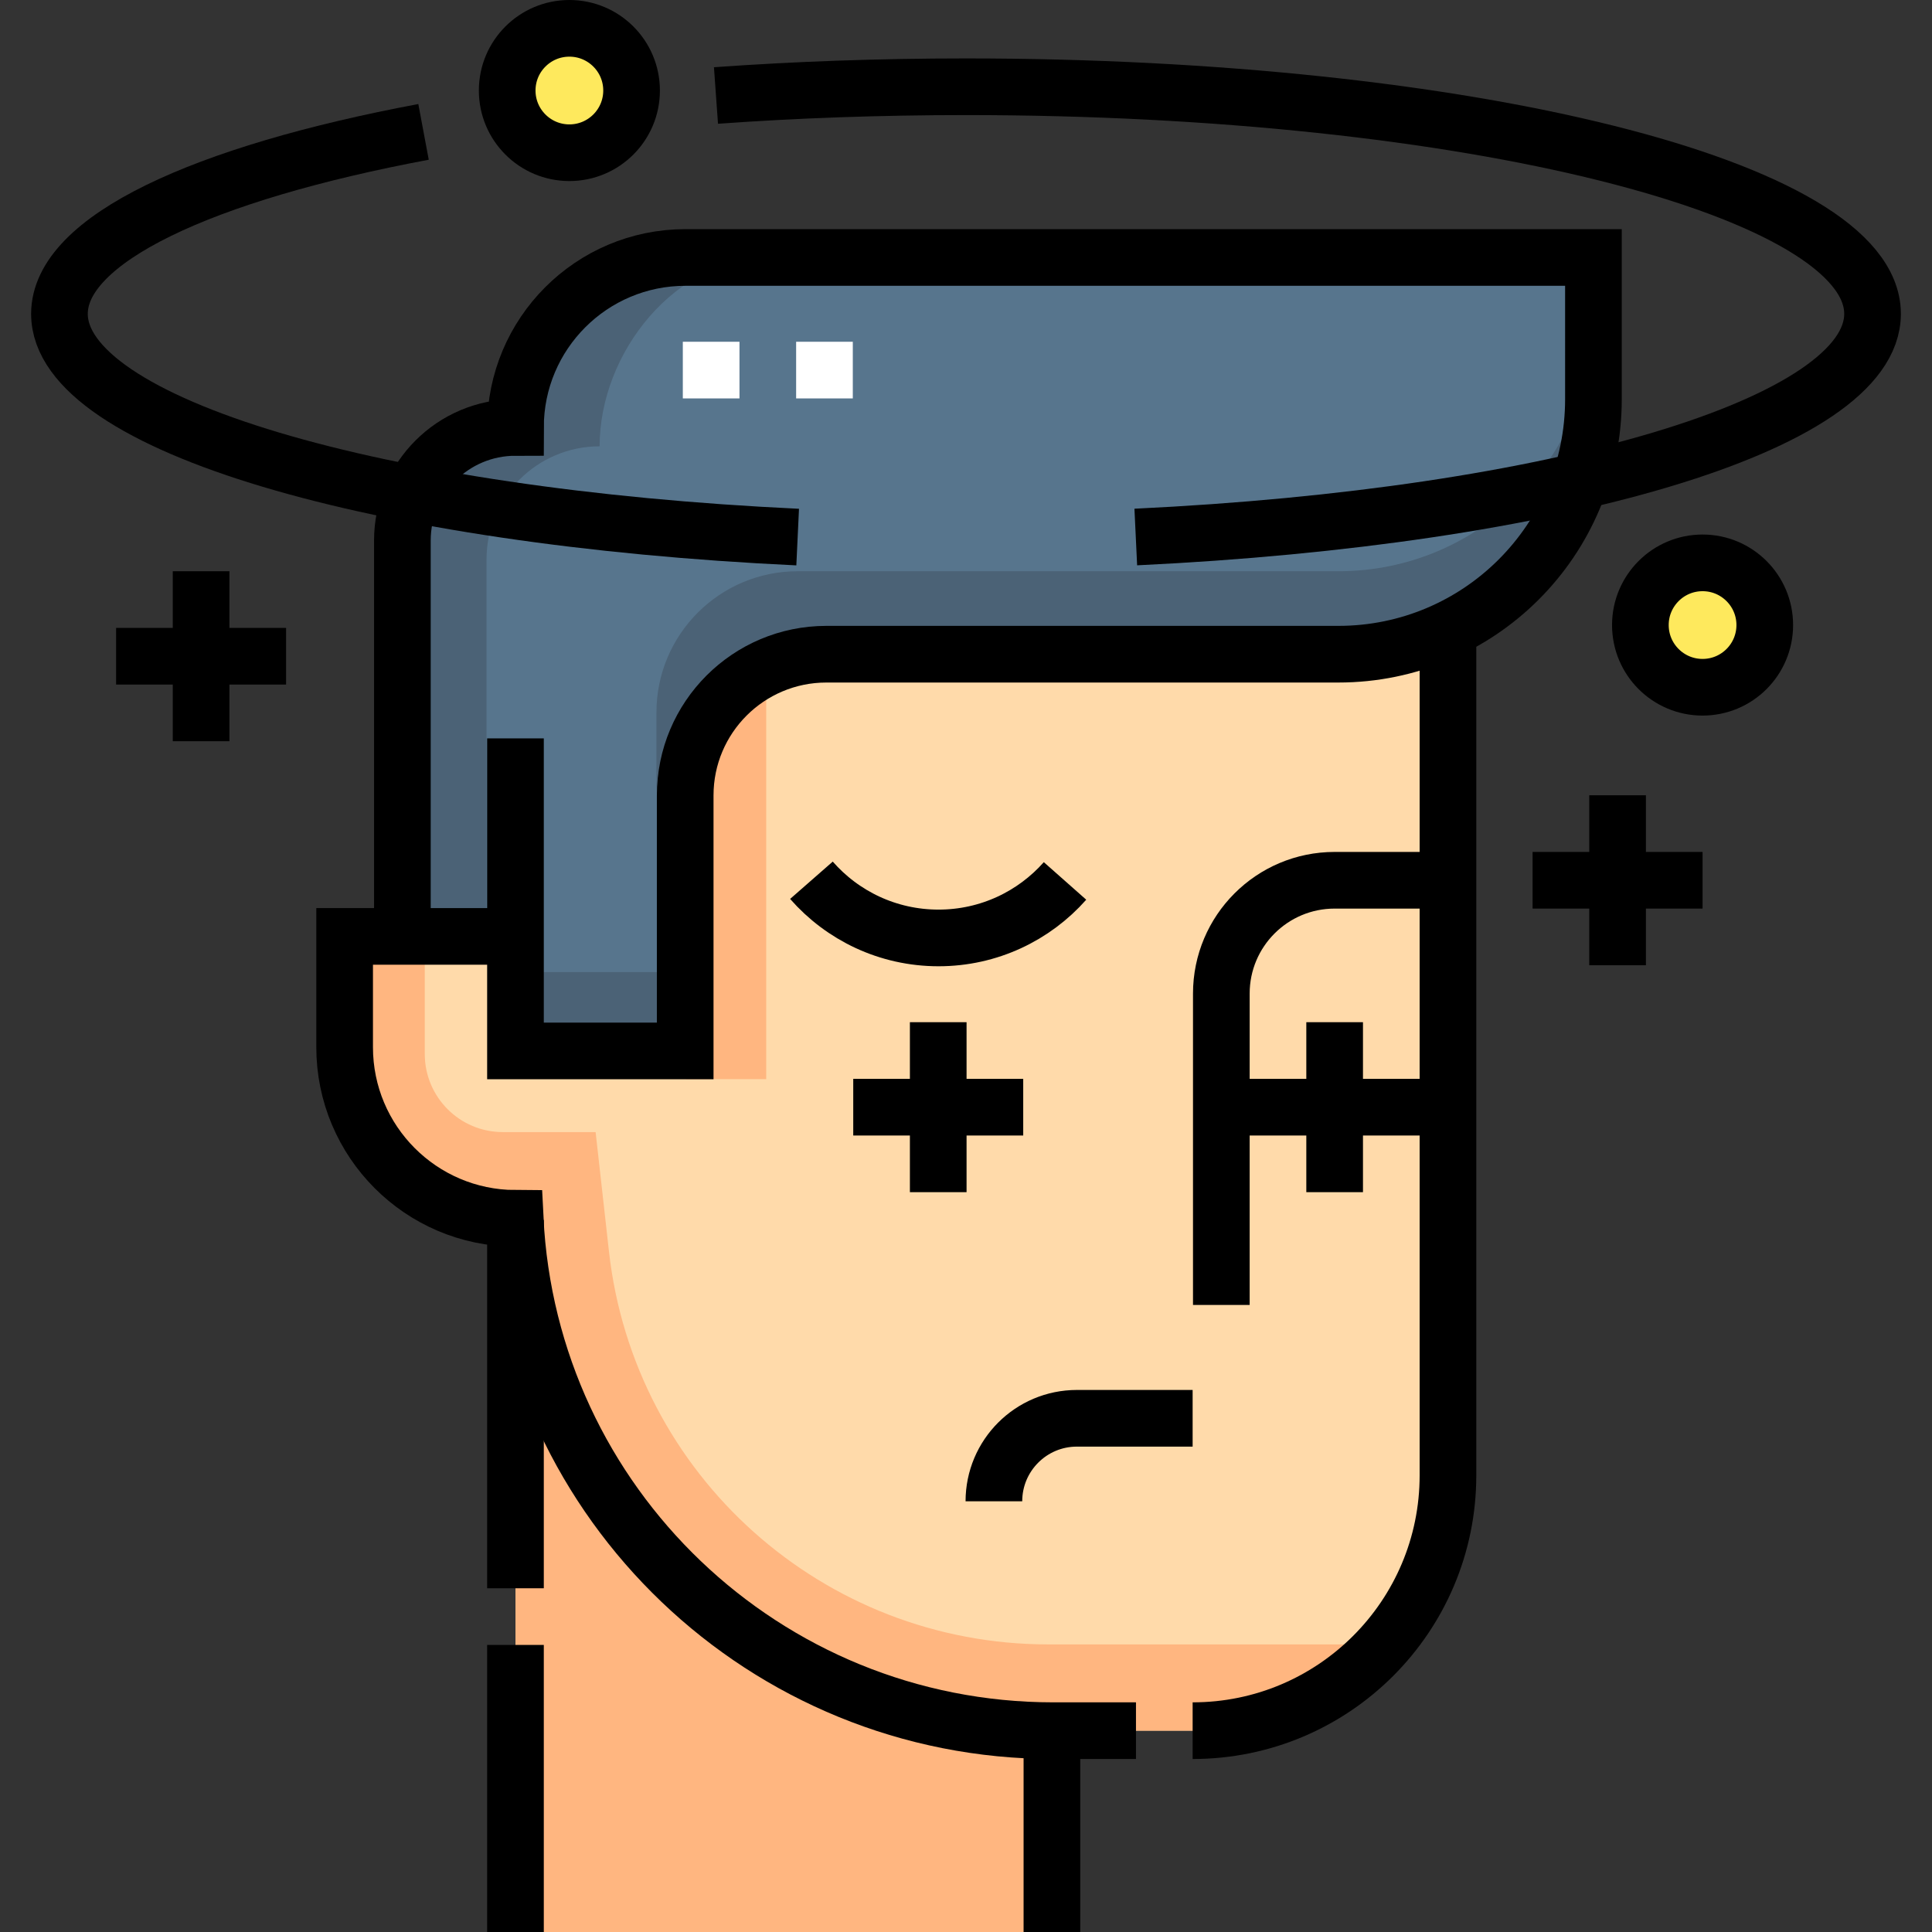 <?xml version="1.0" encoding="UTF-8"?>
<svg xmlns="http://www.w3.org/2000/svg" xmlns:xlink="http://www.w3.org/1999/xlink" version="1.1" id="Capa_1" x="0px" y="0px" viewBox="0 0 511.477 511.477" style="enable-background:new 0 0 511.477 511.477;" xml:space="preserve" width="512" height="512">
<rect x="0" y="0" width="511.477" height="511.477" fill="#333333" stroke="none"/>
<g>
	<g>
		<g>
			<rect x="136.466" y="321.179" style="fill:#FFB680;" width="142.018" height="190.298"/>
			<path style="fill:#FFDAAA;" d="M278.267,458.178h37.972c37.056,0,67.095-30.04,67.095-67.095V173.73H215.908&#10;&#9;&#9;&#9;&#9;c-18.932,0-34.28,15.347-34.28,34.28v39.893h-90.39v29.416c0,24.978,20.249,45.227,45.227,45.227h0l1.094,9.781&#10;&#9;&#9;&#9;&#9;C145.572,403.987,206.161,458.178,278.267,458.178z"/>
			<path style="fill:#57758D;" d="M181.461,68.162c-24.85,0-44.995,20.145-44.995,44.995v0c-16.535,0-29.94,13.405-29.94,29.94&#10;&#9;&#9;&#9;&#9;v104.805l29.94,0v30.319h44.932v-67.643c0-20.648,16.739-37.387,37.387-37.387h135.543c37.289,0,67.517-30.228,67.517-67.517&#10;&#9;&#9;&#9;&#9;V68.162H181.461z"/>
			<g>
				<path style="fill:#4B6276;" d="M354.328,151.23H211.174c-20.648,0-37.387,16.739-37.387,37.387v21.962&#10;&#9;&#9;&#9;&#9;&#9;c0-20.648,16.739-37.387,37.387-37.387h143.154c37.289,0,67.517-30.228,67.517-67.517V83.713&#10;&#9;&#9;&#9;&#9;&#9;C421.845,121.002,391.616,151.23,354.328,151.23z"/>
			</g>
			<g>
				<path style="fill:#4B6276;" d="M158.742,118.158L158.742,118.158c0-24.85,20.145-49.995,44.995-49.995h-22.277&#10;&#9;&#9;&#9;&#9;&#9;c-24.85,0-44.995,20.145-44.995,44.995v0c-16.535,0-29.94,13.405-29.94,29.94v104.805h22.277v-99.805&#10;&#9;&#9;&#9;&#9;&#9;C128.802,131.562,142.207,118.158,158.742,118.158z"/>
				<rect x="136.466" y="257.349" style="fill:#4B6276;" width="45.162" height="20.872"/>
			</g>
			<g>
				<path style="fill:#FFB680;" d="M202.846,285.69V176.313c-12.452,5.137-21.218,17.391-21.218,31.697v77.68H202.846z"/>
				<path style="fill:#FFB680;" d="M277.512,435.339c-59.595,0-109.67-44.788-116.293-104.013l-3.536-31.619h-24.567&#10;&#9;&#9;&#9;&#9;&#9;c-11.41,0-20.66-9.25-20.66-20.66v-31.144H91.238v29.416c0,24.978,20.249,45.227,45.227,45.227h0l1.094,9.781&#10;&#9;&#9;&#9;&#9;&#9;c8.013,71.66,68.601,125.851,140.707,125.851h40.623c15.246,0,29.905-5.878,40.927-16.412l6.726-6.428H277.512z"/>
			</g>
			<circle style="fill:#FEE95D;" cx="150.738" cy="23.966" r="16.466"/>
			<circle style="fill:#FEE95D;" cx="450.738" cy="165.477" r="16.466"/>
			
				<line style="fill:none;stroke:#FFFFFF;stroke-width:15;stroke-miterlimit:10;" x1="188.27" y1="90.477" x2="188.27" y2="105.477"/>
			
				<line style="fill:none;stroke:#FFFFFF;stroke-width:15;stroke-miterlimit:10;" x1="218.27" y1="90.477" x2="218.27" y2="105.477"/>
		</g>
	</g>
	<g>
		<path style="fill:none;stroke:#000000;stroke-width:15;stroke-miterlimit:10;" d="M315.738,458.178&#10;&#9;&#9;&#9;c37.332,0,67.596-30.264,67.596-67.596V165.477"/>
		<path style="fill:none;stroke:#000000;stroke-width:15;stroke-miterlimit:10;" d="M136.206,247.902H91.238v29.329&#10;&#9;&#9;&#9;c0,24.97,20.195,45.219,45.142,45.315c3.664,75.524,66.054,135.632,142.486,135.632h21.872"/>
		<path style="fill:none;stroke:#000000;stroke-width:15;stroke-miterlimit:10;" d="M136.466,195.477v82.745h44.932v-67.642&#10;&#9;&#9;&#9;c0-20.648,16.739-37.387,37.387-37.387h135.543c37.289,0,67.517-30.228,67.517-67.517V68.162H181.461&#10;&#9;&#9;&#9;c-24.85,0-44.995,20.145-44.995,44.995v0h0c-16.535,0-29.94,13.405-29.94,29.94v104.805"/>
		
			<line style="fill:none;stroke:#000000;stroke-width:15;stroke-miterlimit:10;" x1="278.484" y1="511.477" x2="278.484" y2="458.594"/>
		
			<line style="fill:none;stroke:#000000;stroke-width:15;stroke-miterlimit:10;" x1="136.466" y1="435.477" x2="136.466" y2="511.477"/>
		
			<line style="fill:none;stroke:#000000;stroke-width:15;stroke-miterlimit:10;" x1="136.466" y1="322.962" x2="136.466" y2="420.477"/>
		<path style="fill:none;stroke:#000000;stroke-width:15;stroke-miterlimit:10;" d="M214.819,233.04&#10;&#9;&#9;&#9;c8.194,9.358,20.23,15.268,33.646,15.268c13.331,0,25.299-5.835,33.489-15.09"/>
		<path style="fill:none;stroke:#000000;stroke-width:15;stroke-miterlimit:10;" d="M383.334,233.04h-30c-16.569,0-30,13.431-30,30&#10;&#9;&#9;&#9;v82.437"/>
		
			<line style="fill:none;stroke:#000000;stroke-width:15;stroke-miterlimit:10;" x1="270.887" y1="293.115" x2="225.887" y2="293.115"/>
		
			<line style="fill:none;stroke:#000000;stroke-width:15;stroke-miterlimit:10;" x1="248.387" y1="315.615" x2="248.387" y2="270.615"/>
		
			<line style="fill:none;stroke:#000000;stroke-width:15;stroke-miterlimit:10;" x1="375.834" y1="293.115" x2="323.334" y2="293.115"/>
		
			<line style="fill:none;stroke:#000000;stroke-width:15;stroke-miterlimit:10;" x1="353.334" y1="315.615" x2="353.334" y2="270.615"/>
		<path style="fill:none;stroke:#000000;stroke-width:15;stroke-miterlimit:10;" d="M263.124,397.456L263.124,397.456&#10;&#9;&#9;&#9;c0-12.139,9.84-21.979,21.979-21.979h30.634"/>
		<path style="fill:none;stroke:#000000;stroke-width:15;stroke-miterlimit:10;" d="M211.174,142.187&#10;&#9;&#9;&#9;c-111.255-5.234-195.435-29.7-195.435-59.093c0-19.715,37.874-37.214,96.388-48.179"/>
		<path style="fill:none;stroke:#000000;stroke-width:15;stroke-miterlimit:10;" d="M189.548,25.282&#10;&#9;&#9;&#9;c21.025-1.508,43.231-2.316,66.19-2.316c132.548,0,240,26.92,240,60.128c0,29.359-83.986,53.803-195.05,59.075"/>
		<circle style="fill:none;stroke:#000000;stroke-width:15;stroke-miterlimit:10;" cx="150.738" cy="23.966" r="16.466"/>
		<circle style="fill:none;stroke:#000000;stroke-width:15;stroke-miterlimit:10;" cx="450.738" cy="165.477" r="16.466"/>
		<line style="fill:none;stroke:#000000;stroke-width:15;stroke-miterlimit:10;" x1="53.238" y1="151.23" x2="53.238" y2="196.23"/>
		<line style="fill:none;stroke:#000000;stroke-width:15;stroke-miterlimit:10;" x1="75.738" y1="173.73" x2="30.738" y2="173.73"/>
		
			<line style="fill:none;stroke:#000000;stroke-width:15;stroke-miterlimit:10;" x1="428.238" y1="210.54" x2="428.238" y2="255.54"/>
		
			<line style="fill:none;stroke:#000000;stroke-width:15;stroke-miterlimit:10;" x1="450.738" y1="233.04" x2="405.738" y2="233.04"/>
	</g>
</g>















</svg>
